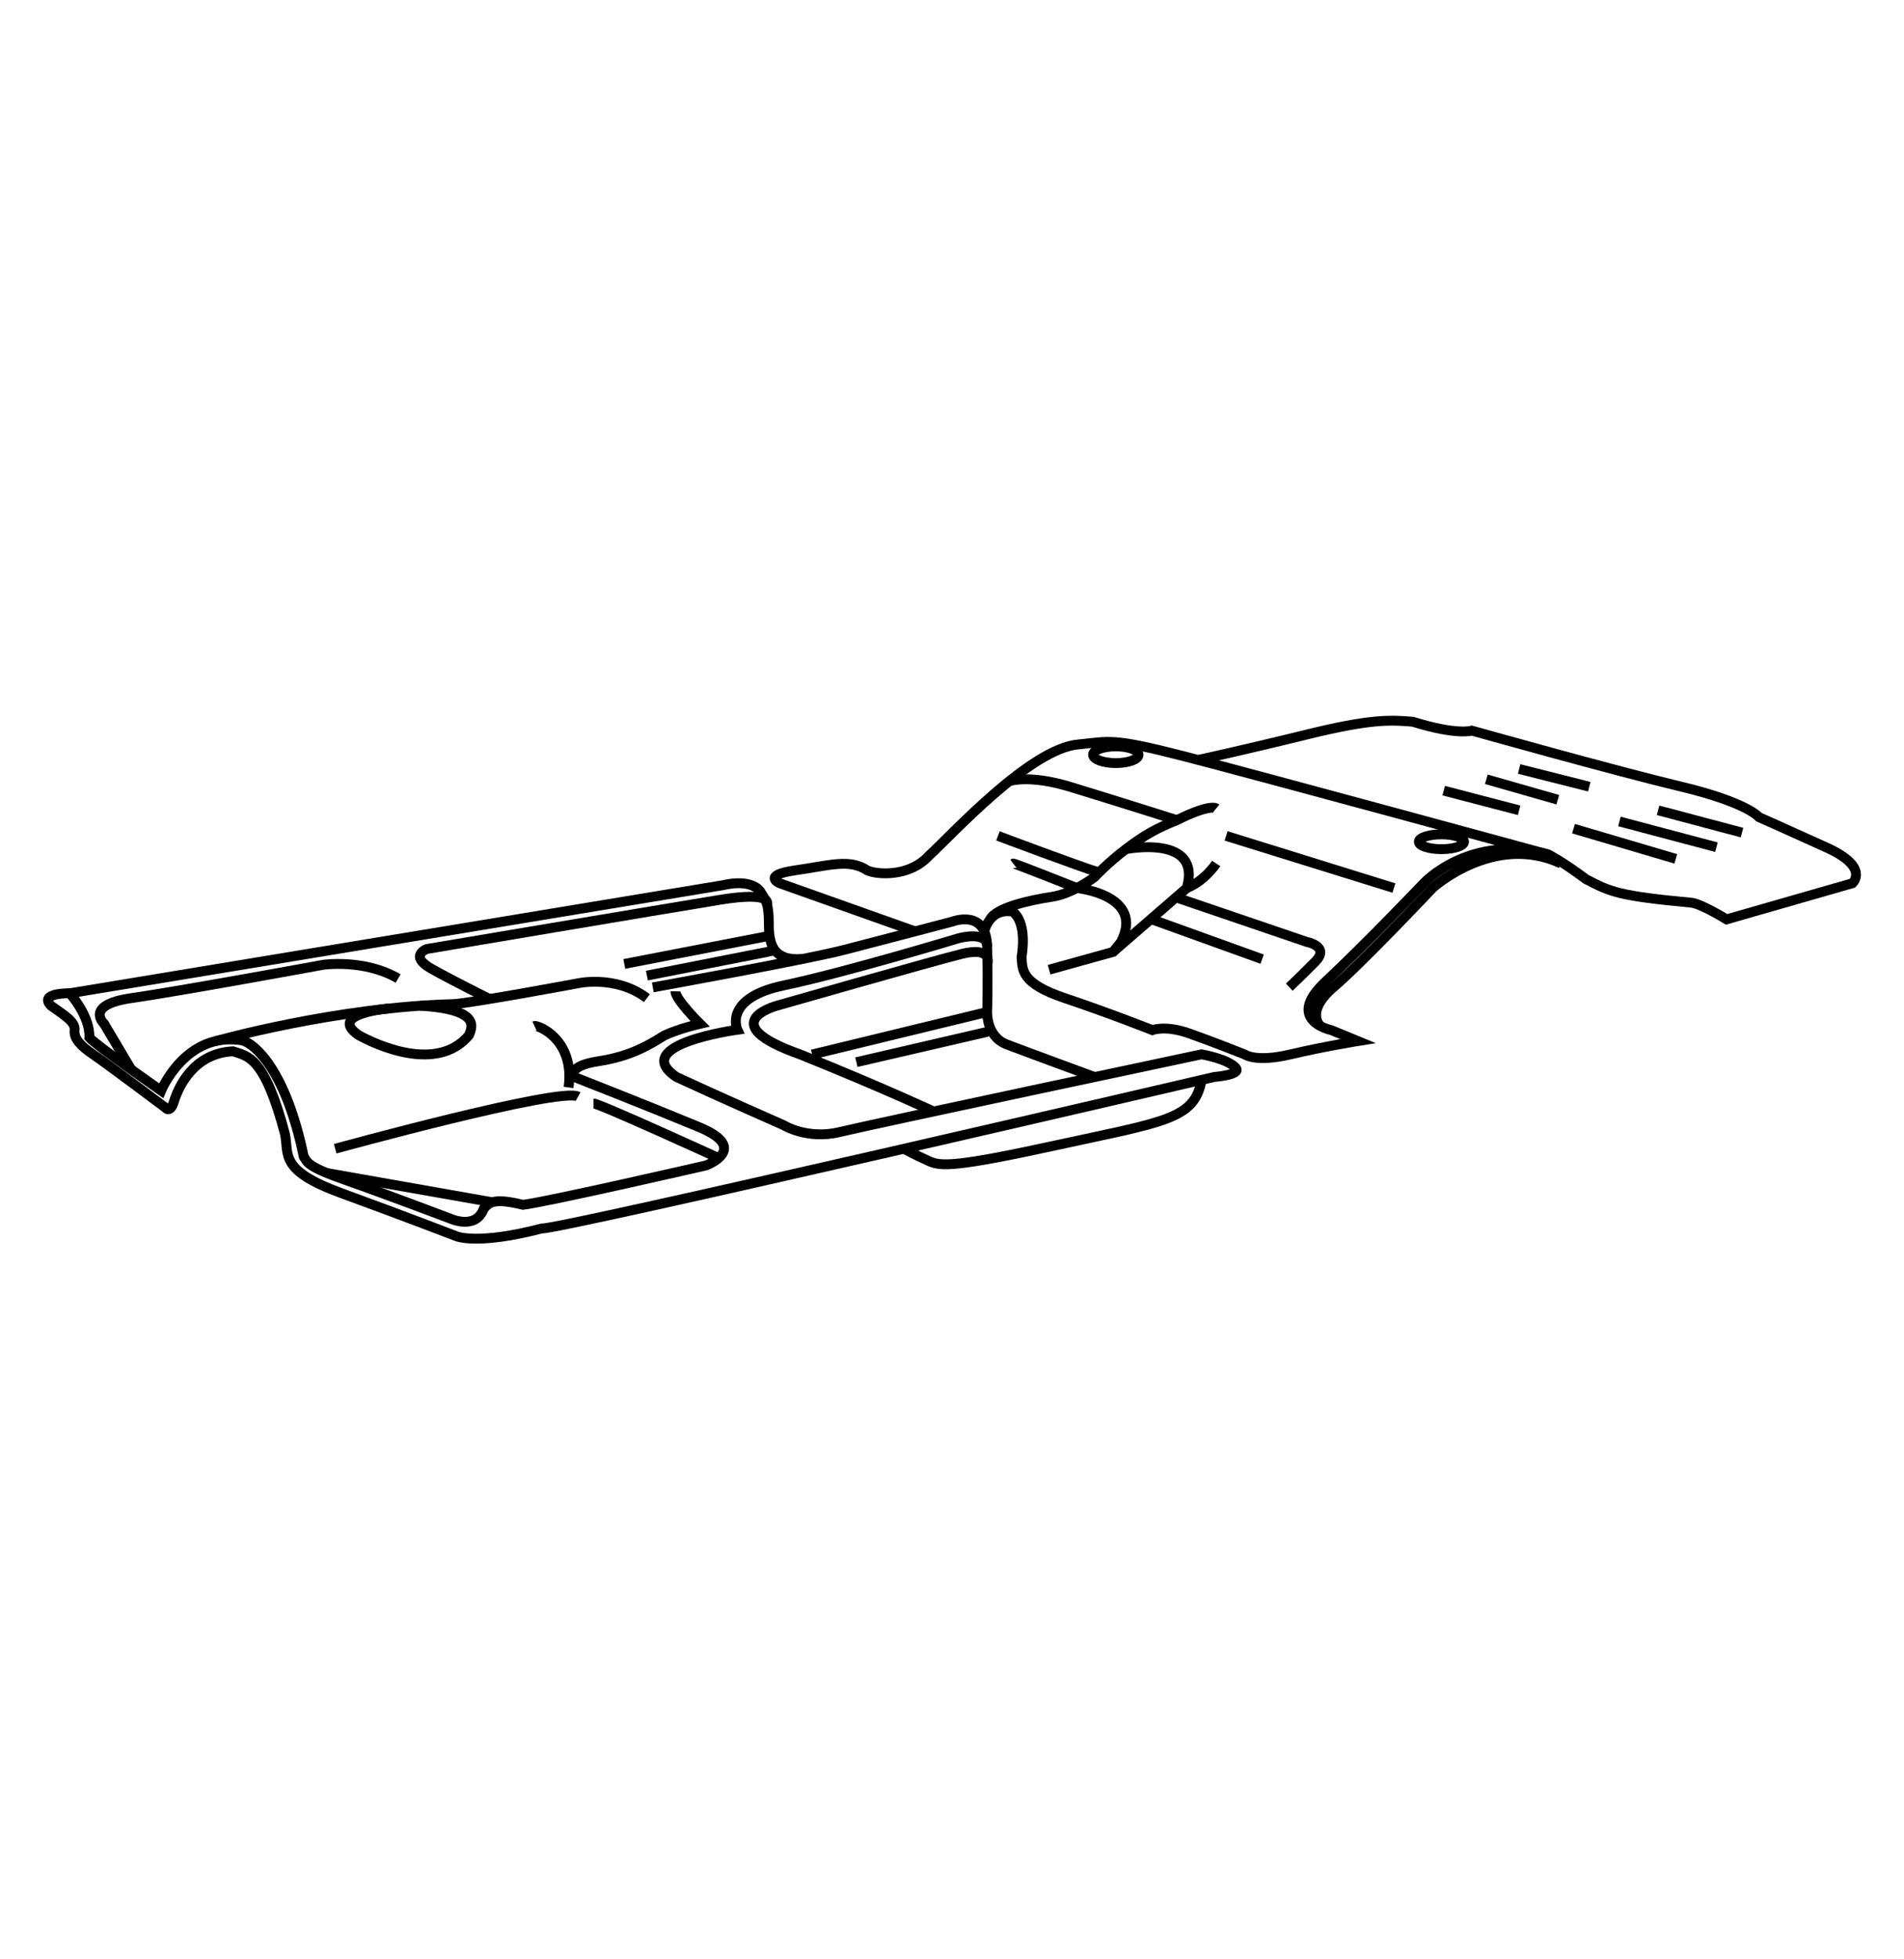 <svg viewBox="0 0 968.14 995.8" xmlns="http://www.w3.org/2000/svg" id="Outline">
  <defs>
    <style>
      .cls-1 {
        fill: none;
        stroke: #000000;
        stroke-miterlimit: 10;
        stroke-width: 5px;
      }
    </style>
  </defs>
  <path d="M398.44,486.33c-6-2.5-7.5-8.5-7.5-16.5,0-12-2-12.5-4.5-17-5.5-6.5-18.5-3-18.5-3l-332.5,55s10.5,11.5,10,22.5c3.5,4,36.5,27,36.5,27,0,0,12.5-30.5,41.5-25.5,6.5,2,22,15.5,31,59,2,3,1.5,5,21.5,12s53,19.5,53,19.5c0,0,13,6,17-5,3-3.5,5.5-5.5,20-2,12.5-1.5,93-20,93-20,0,0,23-8.5-3.5-19.5s-63.5-25.5-63.5-25.5c0,0-4-5.5,12.5-8s26.01-8.5,33.26-13c7.24-3.5,18.24-6,18.24-6,0,0-12.57-12.39-12.5-16.5" class="cls-1"></path>
  <path d="M331.94,501.83s77.5-14,97-19,55.5-14.5,55.5-14.5c0,0,17-6.5,17.5,12.5s0,33.5,0,33.5c0,0-.5,12.5,10,16.5s44.5,16.5,44.5,16.5" class="cls-1"></path>
  <path d="M66.75,543.59l-13.82-23.26s-10.37-9.57,13.82-13.04c24.18-3.46,97.68-16.96,97.68-16.96,0,0,21-3,38,7" class="cls-1"></path>
  <path d="M109.74,529.11s61.19-17.28,120.69-18.78c9.5-.5,63-10.5,63-10.5,0,0,19.5-4.57,35.5,7.46" class="cls-1"></path>
  <path d="M389.96,459.54s3.48-6.71-24.02-2.21-149,25-149,25c0,0-9.19,3.5,2.4,10,11.6,6.5,29.58,15.4,29.58,15.4" class="cls-1"></path>
  <path d="M170.44,583.83s114.5-31.5,123.5-26.5" class="cls-1"></path>
  <line y2="611.03" x2="250.34" y1="596.18" x1="166.21" class="cls-1"></line>
  <path d="M198.4,512.49s-32.46,2.51-15.96,13.67c8.5,4.66,39.67,19.42,56,0,1.5-3.84,6.59-13.18-24.96-15.01" class="cls-1"></path>
  <path d="M35.44,504.83s-16-.35-9.5,6.33c6.5,4.67,12.5,8.1,12,12.39s3,7.99,9.5,12.39,36.5,26.9,36.5,26.9c0,0,2.5,3.5,4.5-3s9.5-24.56,30-25.53c7.5,2.53,16,2.38,26.5,42.21,2,10.33-3,18.33,28.5,29.83s58.75,22,58.75,22c0,0,10.75,4.5,43.25-4,7.5,1,342-77,342-77,0,0,13.84-1.07,11-4.5-3.87-4.69-17.5-7-17.5-7,0,0-167.5,35.5-184,39.5s-28.5-3.5-28.5-3.5c0,0-33-14.5-54.5-24.5-24.5-16.5,31-24,31-24,0,0-7.5-16,23.5-22.5s89-24,89-24c0,0,14.34-4,14.5,4" class="cls-1"></path>
  <path d="M502.11,489.91s2.83-9.08-13.17-5.08-94,26.33-94,26.33c0,0-33,8.87,12,24.77,42,16.9,67.73,28.95,67.73,28.95" class="cls-1"></path>
  <line y2="539.83" x2="435.44" y1="524.35" x1="502.3" class="cls-1"></line>
  <line y2="535.93" x2="412.94" y1="514.33" x1="501.94" class="cls-1"></line>
  <polyline points="328.94 495.83 390.1 483.81 394.31 482.87" class="cls-1"></polyline>
  <line y2="489.91" x2="317.44" y1="475.83" x1="390.1" class="cls-1"></line>
  <path d="M396.44,485.26c.36.23,3.47,2.83,11.92,2.08" class="cls-1"></path>
  <path d="M465.31,473.36l-68.87-24.47s-9.51-4.06,7.99-6.56,27.5-6,36.5,0c4,2,21,4,31.5-7.5,11.5-10.5,51.5-54.5,76-56.5,16-1.5,16.5-3.5,53.5,6s185.5,50,185.5,50c0,0,7,3.5,19,12.5,12.5,6.5,16.5,8.5,54,12,5.5,1,17.5,8.43,17.5,8.43l64-18.37s9-8.06-13-18.06-34.5-15.5-34.5-15.5c0,0-6-7.5-39.5-15.5s-106.5-28.5-106.5-28.5c0,0-7.5,2.5-30-4.5-11.5-1-21.5-1.5-54,6.5s-55.23,12.89-55.23,12.89" class="cls-1"></path>
  <path d="M500.49,473.36s2.45-12.03,14.45-10.03c4,3,6.5,10.58,4.5,23.04.5,6.46-.5,13.39,22,20.92,22.5,7.54,44.5,16.25,44.5,16.25,0,0,6.5-2.61,18.5,1.59,12,4.2,28.5,10.8,28.5,10.8,0,0,5.5,4.1,23,0,17.5-4.1,34.5-6.82,34.5-6.82l-13.5-5.56s-24-4.92-3-24.57,50-50.09,50-50.09c0,0,23.5-25.56,63.5-14.56" class="cls-1"></path>
  <path d="M618.44,410.83s-3-2.5-20,6c-10,4-16.5,7.5-26,14.75-9.5,7.25-16,14.25-16,14.25,0,0-11,8.39-21.5,9.95-10.5,1.55-28.46,5.38-31.45,11.48" class="cls-1"></path>
  <path d="M572.44,431.58s39-7.75,31,19.75l-37.5,32.48" class="cls-1"></path>
  <path d="M618.44,438.87s-6,8.96-15,12.46" class="cls-1"></path>
  <path d="M507.44,424.83s41.47,15.59,51.37,18.59" class="cls-1"></path>
  <path d="M515.19,438.87c.38-.29,32.39,12.46,32.39,12.46,0,0,34.86,3.5,22.36,27.5l-4,4.98-32.5,9.02" class="cls-1"></path>
  <path d="M597.95,456.08l66.48,22.63s12,2.25,4.38,10-13.25,13-13.25,13" class="cls-1"></path>
  <line y2="487.48" x2="641.77" y1="467.1" x1="585.23" class="cls-1"></line>
  <path d="M513.15,397.06s9.91-3.56,30.76,2.77c20.86,6.33,54.52,17,54.52,17" class="cls-1"></path>
  <line y2="451.33" x2="708.77" y1="424.83" x1="623.44" class="cls-1"></line>
  <path d="M459.61,583.83s5.61,3.12,12.83,6.33c6,2.67,13.14,3.16,65.67-8.33,53.33-11.67,69.53-12.84,72.83-32.99" class="cls-1"></path>
  <path d="M671.35,521.46s-7.91-7.22,6.75-19.76c14.67-12.54,50.33-50.38,50.33-50.38,0,0,31.13-28.39,65.33-12.46" class="cls-1"></path>
  <line y2="423.16" x2="885.77" y1="411.83" x1="843.1" class="cls-1"></line>
  <line y2="430.57" x2="872.77" y1="417.5" x1="823.44" class="cls-1"></line>
  <line y2="436.5" x2="852.1" y1="421.16" x1="800.1" class="cls-1"></line>
  <line y2="411.83" x2="772.44" y1="401.83" x1="734.1" class="cls-1"></line>
  <line y2="406.44" x2="792.1" y1="396.06" x1="755.77" class="cls-1"></line>
  <line y2="399.83" x2="808.1" y1="390.83" x1="772.44" class="cls-1"></line>
  <path d="M271.77,521.46c1.33-.63,20.67,6.39,17.33,31.21" class="cls-1"></path>
  <path d="M301.79,560.83c2.98,0,63.61,27.75,63.61,27.75" class="cls-1"></path>
  <ellipse ry="3.77" rx="11.5" cy="427.81" cx="732.94" class="cls-1"></ellipse>
  <ellipse ry="4.25" rx="11.57" cy="383.58" cx="567.36" class="cls-1"></ellipse>
</svg>